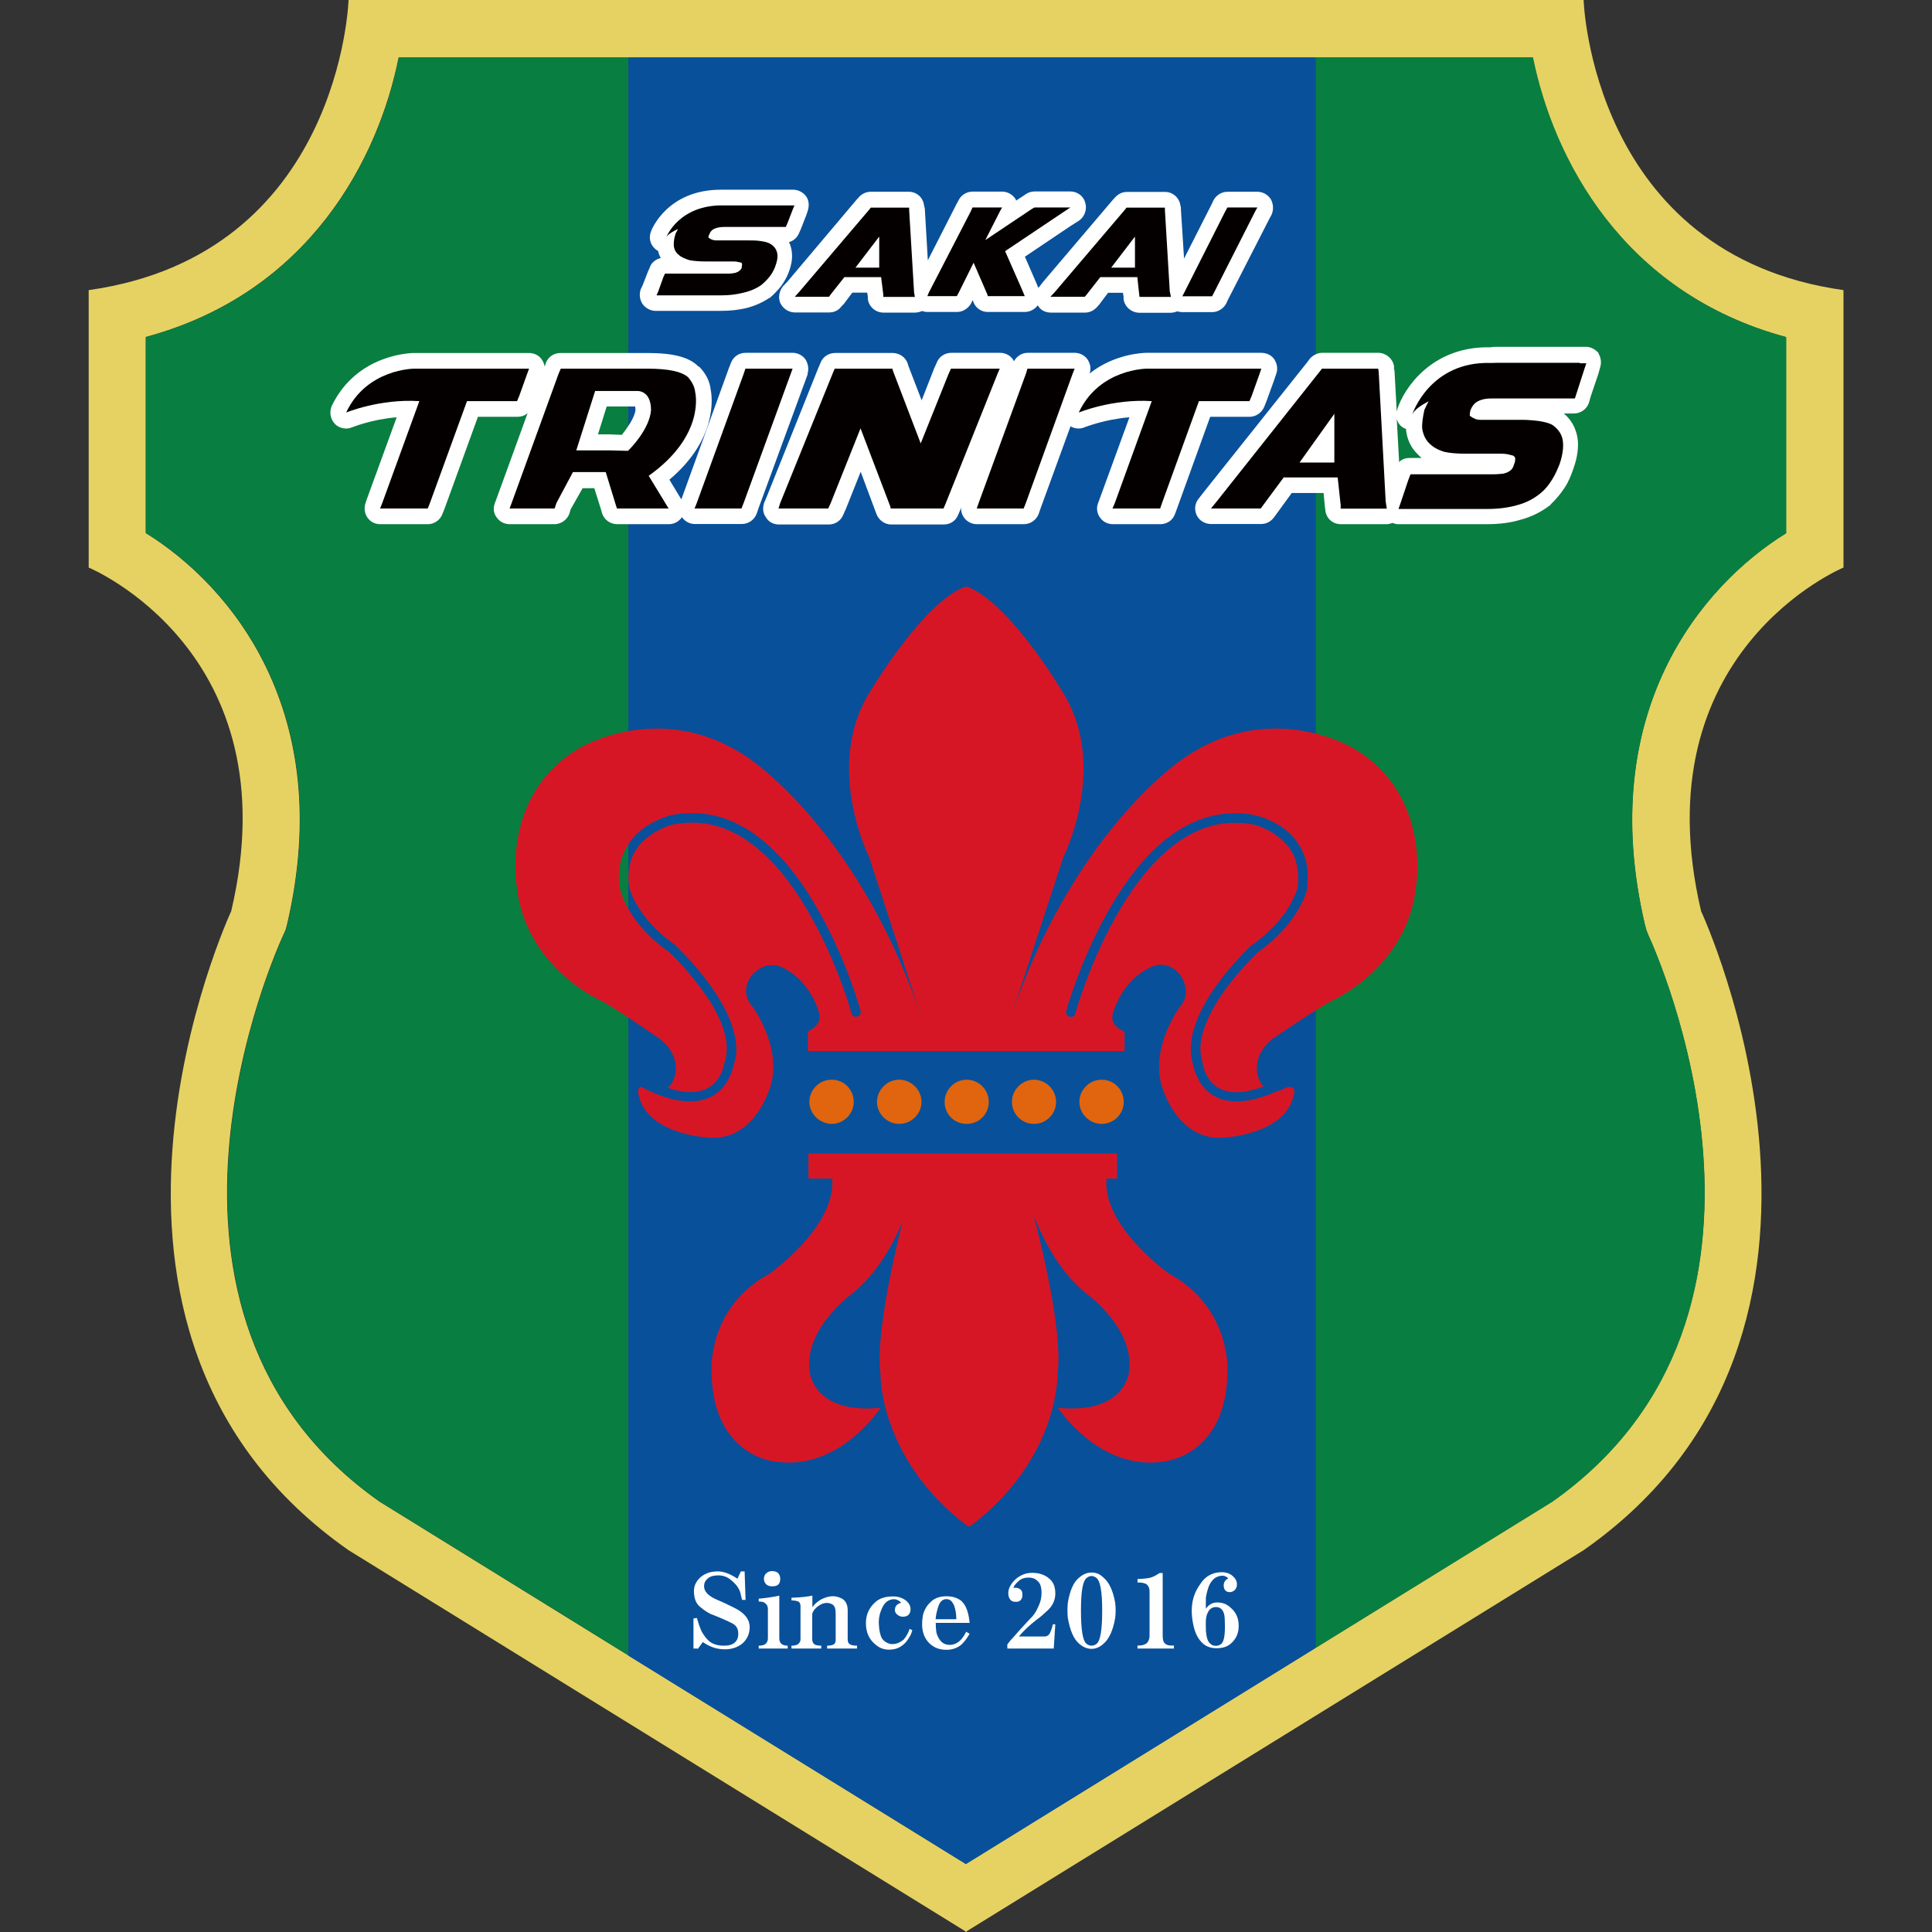 <?xml version="1.0" encoding="UTF-8"?>
<svg id="Layer_2" data-name="Layer 2" xmlns="http://www.w3.org/2000/svg" viewBox="0 0 122 122">
  <rect x="0" y="0" width="122" height="122" fill="#333333" stroke="none"/>
  <defs>
    <style>
      .cls-1 {
        fill: #fff;
      }

      .cls-2 {
        fill: #d71625;
      }

      .cls-3 {
        fill: #040000;
      }

      .cls-4 {
        fill: #e5d263;
      }

      .cls-5 {
        fill: #08509a;
      }

      .cls-6 {
        fill: #e0650e;
      }

      .cls-7 {
        fill: #097e41;
      }

      .cls-8 {
        fill: none;
      }
    </style>
  </defs>
  <g id="Header_Fooder" data-name="Header/Fooder">
    <g>
      <g>
        <path class="cls-4" d="m61.06,122l-.06-.03-.05.03h.12ZM99.99,0H22.01s-.49,16.08-16.41,18.32v17.52s12.86,5.31,9,21.7c0,0-12.36,26.51,7.41,40.35l38.99,24.09,39-24.09c19.78-13.83,7.42-40.35,7.42-40.35-3.85-16.39,8.99-21.7,8.99-21.7v-17.52c-15.92-2.24-16.41-18.32-16.41-18.32m12.79,33.66c-5.38,3.32-12.05,11.33-8.93,24.7l.1.37.13.33c.45.98,10.79,23.87-6.07,35.76l-37.04,22.88-37.02-22.88c-16.86-11.9-6.53-34.79-6.08-35.76l.15-.33.1-.37c3.12-13.37-3.55-21.38-8.93-24.7v-12.38c10.39-2.8,14.71-11.33,15.97-17.65h71.61c1.28,6.31,5.62,14.85,15.99,17.65v12.38Z"/>
        <path class="cls-7" d="m25.19,3.63c-1.26,6.31-5.58,14.85-15.97,17.65v12.38c5.38,3.32,12.05,11.32,8.93,24.7l-.1.37-.15.33c-.44.96-10.78,23.87,6.08,35.76l15.7,9.71V3.63h-14.49Zm71.61,0h-13.73v100.44l14.96-9.24c16.86-11.9,6.52-34.8,6.07-35.76l-.13-.33-.1-.37c-3.12-13.38,3.55-21.38,8.93-24.7v-12.38c-10.37-2.8-14.71-11.33-15.99-17.65"/>
        <polygon class="cls-5" points="39.68 104.55 61 117.71 83.07 104.07 83.07 3.63 39.68 3.63 39.68 104.55"/>
        <path class="cls-1" d="m78.48,26.32h.42c.42,0,.79-.27.94-.65l.14-.35.49-1.35.12-.36c.12-.32.05-.65-.12-.92-.17-.26-.49-.41-.83-.41h-7.26c-.1,0-1.98.03-3.58,1.31.12-.29.05-.63-.13-.9-.19-.26-.49-.41-.8-.41h-2.98c-.37,0-.69.22-.86.53-.03-.04-.03-.06-.05-.09-.18-.28-.5-.44-.82-.44h-3.09c-.4,0-.78.24-.92.63l-.16.35-.79,2.02-.84-2.18-.05-.17c-.15-.4-.54-.64-.94-.64h-3.64c-.4,0-.78.24-.92.63l-.15.35-3.26,8.14-.15.35c-.1.31-.08.65.12.91.17.3.49.45.82.45h3.14c.42,0,.77-.24.92-.62l.16-.35.94-2.36.94,2.52.07.18c.15.37.52.63.92.63h3.32c.42,0,.76-.24.91-.62l.15-.35.04-.12c-.03.24.04.46.17.65.2.27.5.42.82.42h2.96c.42,0,.79-.26.94-.65l.12-.35,1.89-5.18c.17.1.33.14.52.14.13,0,.25-.03.37-.08.02,0,1.23-.5,2.83-.63l-1.85,5.07-.13.35c-.12.31-.07.65.12.91.19.27.49.42.81.42h3.01c.42,0,.79-.26.92-.65l.13-.35,2.09-5.78h2.09Zm-27.49-2.71c.1-.32.04-.65-.13-.92-.19-.26-.49-.41-.81-.41h-2.98c-.4,0-.77.24-.92.65l-.14.36-2.94,8.12-.05.12-.75-1.24c3.03-2.55,2.71-5.18,2.61-5.67-.06-.57-.32-1.04-.72-1.46t-.05-.01c-.59-.6-1.58-.86-3.25-.86h-5.46c-.42,0-.79.24-.94.65l-.06.21c-.04-.16-.09-.31-.19-.45-.17-.26-.48-.41-.81-.41h-7.24c-.16,0-3.63.04-5.22,3.36-.15.39-.08.81.21,1.12.19.19.44.29.71.29.14,0,.25-.03.38-.08.02,0,1.21-.5,2.81-.63l-1.85,5.07-.12.35c-.1.31-.06.65.12.91.19.27.47.42.81.42h3.01c.4,0,.78-.26.92-.65l.14-.35,2.1-5.78h2.47c.27,0,.51-.08.67-.24l-1.94,5.34-.13.35c-.12.31-.09.65.12.91.19.27.49.42.81.42h2.84c.39,0,.78-.26.93-.65l.08-.28.76-1.34h.74l.44,1.4.05.19c.14.41.52.68.96.68h3.26c.32,0,.62-.15.83-.45v.02c.2.27.49.42.81.42h2.96c.42,0,.79-.26.94-.65l.12-.35,2.98-8.12.13-.36Zm-11.72,3.85l-.74-.03h-.77l.55-1.76h1.8c0,.05.02.12.02.21-.05.51-.56,1.19-.86,1.58m10.16-9.36c-.24.3-.3.71-.15,1.05.19.36.53.58.92.58h2.16c.32,0,.6-.14.77-.38l.15-.15.54-.72h.94l.04.23v.16c.06.5.49.87.99.87h1.97c.17,0,.32-.04.47-.1.08.03.22.06.34.06h1.86c.37,0,.71-.22.89-.54l.1-.21.02.05.03.08c.15.39.52.62.9.62h2.34c.31,0,.62-.15.82-.42.17.3.47.46.84.46h2.14c.32,0,.58-.14.79-.38l.13-.15.54-.72h.94l.04.23v.16c.06.49.5.87,1.01.87h1.96c.14,0,.29-.04.42-.09.1.03.22.05.32.05h1.88c.37,0,.72-.22.89-.54l.1-.22,2.64-5.16.12-.22c.15-.33.12-.69-.04-.99-.19-.29-.51-.47-.84-.47h-1.9c-.37,0-.71.21-.89.55l-.1.22-1.75,3.45-.2-3.13v-.1l-.03-.13c-.07-.49-.49-.85-.96-.85h-2.42c-.3,0-.55.13-.76.36l-.12.13-4.42,5.2-.24.31s-.03.03-.06.05l-.08-.21-.76-1.75,2.87-1.93.55-.35c.35-.24.52-.71.39-1.13-.1-.41-.49-.71-.94-.71h-2.25c-.21,0-.4.06-.56.17l-.13.09-.49.32s-.01-.08-.03-.1c-.19-.29-.51-.47-.84-.47h-1.87c-.37,0-.73.21-.89.55l-.12.22-1.82,3.57-.19-3.25s0-.06-.02-.1l-.03-.13c-.06-.49-.47-.85-.96-.85h-2.41c-.28,0-.57.13-.76.36l-.12.13-4.39,5.2-.3.31Zm51.53,4.21c-.21-.24-.49-.41-.81-.41h-5.6c-.14,0-.27,0-.42.03h-.2c-3.5,0-5.27,2.55-5.7,3.93-.01.04-.01.09-.03.13l-.14-2.54c0-.05,0-.08-.03-.1v-.21c-.07-.5-.53-.86-.99-.86h-3.55c-.28,0-.57.14-.77.36l-.17.23-6.47,8.12-.39.5c-.24.3-.29.69-.12,1.05.16.33.51.55.91.55h3.14c.35,0,.62-.15.82-.41l.17-.23.96-1.32h2.01l.08.85.03.23c.04.5.45.89.97.89h2.89c.14,0,.24-.03.39-.08.1.05.24.08.34.08h5.6c.76,0,1.48-.08,2.1-.27.74-.19,1.36-.51,1.93-.95.02-.03.02-.05.03-.05.32-.3.59-.63.86-1.03.25-.38.42-.8.57-1.25.25-.71.32-1.33.25-1.87-.1-.64-.4-1.18-.87-1.57h.65c.4,0,.81-.27.94-.69l.1-.36.5-1.48.1-.37c.1-.29.06-.63-.11-.9m-11.49,6.61h-.42c-.26,0-.51.08-.67.26l-.15-2.73c.07.28.27.53.57.63t.02.02v.09c.08.6.32,1.1.73,1.49.08.09.17.17.25.24h-.32Zm-48.03-9.29h4.12c.57,0,1.1-.06,1.58-.17.55-.14,1.02-.35,1.46-.64,0,0,.03-.01.04-.01.26-.22.47-.45.69-.71.2-.27.38-.58.49-.87.2-.51.27-.97.2-1.4-.03-.19-.08-.37-.17-.54.3-.08.54-.31.65-.6l.1-.22.35-.9.08-.24c.1-.3.1-.64-.08-.91-.19-.27-.51-.44-.82-.44h-4.59c-3.36,0-4.37,2.52-4.4,2.63-.19.48,0,.99.45,1.24.03.15.08.31.17.44-.32.08-.61.29-.71.63l-.1.22-.35.9-.1.2c-.12.32-.08.67.1.95.19.27.51.44.82.44"/>
        <polygon class="cls-3" points="63.47 15.86 67.05 13.46 67.59 13.1 67.02 13.1 65.45 13.1 65.33 13.1 65.18 13.18 62.22 15.16 63.15 13.33 63.28 13.1 62.99 13.1 61.68 13.1 61.41 13.1 61.31 13.33 58.65 18.48 58.56 18.7 58.83 18.7 60.14 18.7 60.42 18.7 60.54 18.48 61.48 16.59 62.36 18.62 62.37 18.7 62.52 18.7 64.15 18.7 64.71 18.7 64.56 18.34 63.47 15.86"/>
        <polygon class="cls-3" points="79.12 13.1 77.79 13.1 77.51 13.1 77.38 13.33 74.78 18.48 74.66 18.71 74.93 18.71 76.27 18.71 76.54 18.71 76.66 18.48 79.27 13.33 79.4 13.1 79.12 13.1"/>
        <path class="cls-3" d="m26.48,25.33l-2.34,6.43-.14.35h3.01l.14-.35,2.34-6.43h3.16l.14-.33.49-1.37.13-.35h-7.24s-3.01-.01-4.31,2.77c0,0,2.12-.88,4.62-.72"/>
        <path class="cls-3" d="m72.73,25.33l-2.33,6.43-.15.35h3.01l.12-.35,2.33-6.43h3.19l.14-.33.49-1.37.12-.35h-7.22s-3.01-.01-4.31,2.77c0,0,2.12-.88,4.62-.72"/>
        <path class="cls-3" d="m40.97,30.04c3.61-2.57,2.93-5.27,2.93-5.27-.03-.33-.19-.64-.44-.94-.4-.37-1.26-.55-2.59-.55h-5.46l-.14.33-2.96,8.15-.13.35h2.84l.12-.35,1.04-1.95h2.07l.65,2.12.06.18h3.26l-1.26-2.07Zm-2.44-1.6h-2.14l1.19-3.75h2.64s.89-.08.89,1.21c-.09,1.18-1.28,2.41-1.46,2.57l-1.13-.03Z"/>
        <polygon class="cls-3" points="49.63 23.28 47.51 23.28 47.07 23.28 46.96 23.61 44 31.76 43.86 32.11 44.3 32.11 46.4 32.11 46.82 32.11 46.96 31.76 49.93 23.61 50.05 23.28 49.63 23.28"/>
        <polygon class="cls-3" points="62.68 23.28 60.52 23.28 60.05 23.28 59.9 23.61 58.14 28 56.4 23.45 56.35 23.28 56.07 23.28 53.17 23.28 52.71 23.28 52.57 23.61 49.27 31.76 49.16 32.11 49.63 32.11 51.85 32.11 52.3 32.11 52.46 31.76 54.34 27.05 56.2 31.93 56.25 32.11 56.54 32.11 59.11 32.11 59.58 32.11 59.73 31.76 62.99 23.61 63.13 23.28 62.68 23.28"/>
        <polygon class="cls-3" points="67.43 23.28 65.33 23.28 64.88 23.28 64.78 23.61 61.8 31.76 61.68 32.11 62.11 32.11 64.22 32.11 64.64 32.11 64.78 31.76 67.73 23.61 67.86 23.28 67.43 23.28"/>
        <path class="cls-3" d="m87.5,31.63l-.44-8.16-.03-.19h-3.55l-.15.19-6.47,8.16-.39.48h3.14l.17-.23,1.28-1.73h3.41l.19,1.75v.22h2.91l-.07-.48Zm-5.44-2.42l2.2-3.08v3.08h-2.2Z"/>
        <path class="cls-3" d="m57.72,18.44l-.31-5.18v-.15h-2.42l-.12.15-4.41,5.18-.27.3h2.16l.1-.14.87-1.1h2.32l.14,1.12v.13h1.99l-.05-.3Zm-3.7-1.54l1.5-1.96v1.96h-1.5Z"/>
        <path class="cls-3" d="m73.87,18.44l-.31-5.18v-.15h-2.42l-.12.15-4.41,5.18-.28.3h2.17l.12-.14.86-1.1h2.34l.12,1.12.02.13h1.98l-.06-.3Zm-3.7-1.54l1.5-1.96v1.96h-1.5Z"/>
        <path class="cls-3" d="m99.75,22.91h-5.2c-.14,0-.27.01-.38.01-3.9-.13-4.99,3.25-4.99,3.25.15-.32.6-.6,1.03-.83-.08.15-.15.31-.24.49h0s-.02.04-.02.04c-.1.46-.17.87-.14,1.22.07.38.21.68.44.9.22.23.53.41.94.54.37.08.79.12,1.37.12h2.25c.22,0,.42.03.57.08.11.01.22.06.22.08.05.04.08.09.08.14,0,.1,0,.23-.08.39-.07.29-.24.4-.42.49-.01,0-.1.04-.25.08-.15.01-.37.04-.6.04h-5.26l-.14.36-.49,1.46-.13.37h5.6c.69,0,1.32-.08,1.85-.23.59-.15,1.1-.41,1.55-.79.27-.22.49-.5.69-.82.2-.31.35-.66.49-1.01.19-.57.25-1.05.2-1.44-.05-.4-.27-.73-.62-.99-.17-.12-.44-.19-.8-.26-.35-.05-.76-.09-1.19-.09h-2.61c-.22,0-.42-.08-.62-.23-.03,0-.03-.04-.04-.05,0-.09.01-.19.04-.31.12-.32.29-.47.42-.55.24-.14.54-.21.92-.21h5.26l.12-.37.47-1.46.13-.39h-.4Z"/>
        <path class="cls-3" d="m49.84,12.97h-4.12c-2.85-.06-3.64,2-3.64,2,.1-.18.46-.39.74-.51-.05.1-.11.19-.17.31v.03c-.1.28-.11.54-.1.76.04.22.14.41.32.54.15.15.4.24.67.33.28.05.6.08,1.03.08h1.66c.17,0,.29,0,.39.04.1,0,.15.03.21.05.01.03.03.05.03.1,0,.04-.02.12-.03.23-.07.15-.21.23-.32.27-.02.01-.06.04-.2.05-.12.03-.27.03-.44.03h-3.88l-.1.22-.33.92-.1.23h4.12c.49,0,.94-.06,1.33-.16.46-.1.83-.26,1.16-.49.17-.14.35-.31.51-.51.15-.18.27-.4.35-.6.14-.36.2-.65.15-.9-.05-.24-.19-.45-.45-.6-.14-.08-.32-.13-.61-.17-.25-.04-.55-.04-.87-.04h-1.92c-.17,0-.32-.05-.44-.14-.03-.01-.05-.04-.05-.05-.01-.05,0-.1.05-.18.07-.22.21-.31.29-.35.19-.09.4-.13.67-.13h3.87l.1-.22.35-.91.1-.23h-.31Z"/>
        <path class="cls-2" d="m85.46,47.25s-5.29-3.23-10.84.72c0,0-7.1,4.76-10.96,16.81l3.48-10.64s2.88-5.7,0-10.38c0,0-3.38-5.74-6.09-6.72h-.08c-2.71.99-6.08,6.72-6.08,6.72-2.87,4.68,0,10.38,0,10.38l3.47,10.64c-3.85-12.05-10.95-16.81-10.95-16.81-5.55-3.95-10.84-.72-10.84-.72-4.99,2.95-3.93,8.78-3.93,8.78.54,4.97,5.15,7.08,5.15,7.08.82.37,3.89,2.5,3.89,2.5,1.48,1.21.88,2.49.88,2.49-.1.28-.24.46-.39.59.54.19,1.03.27,1.43.27,1.46,0,1.92-1.03,2.09-1.59.05-.18.06-.28.06-.28l.04-.05c.06-.27.1-.54.1-.81.02-1.31-.87-2.88-1.82-4.07-.85-1.13-1.71-1.94-1.82-2.05-2.59-1.8-3.07-3.85-3.09-3.93-.04-.28-.08-.55-.08-.81,0-1.59.88-2.61,1.7-3.17.84-.56,1.63-.73,1.65-.73.44-.1.87-.13,1.28-.13,3.68.01,6.34,3.2,8.05,6.29,1.75,3.11,2.58,6.19,2.58,6.19.05.17-.05.35-.2.37-.15.05-.32-.03-.37-.2,0,0-.2-.75-.62-1.89-.42-1.13-1.06-2.66-1.91-4.17-1.68-3.05-4.24-6.01-7.53-5.98-.37,0-.78.03-1.14.1,0,0-.19.04-.46.13-.27.12-.62.26-1,.53-.72.5-1.42,1.28-1.42,2.67,0,.23.01.47.06.69,0,0,0,.09.1.3.06.21.2.5.42.85.4.67,1.11,1.57,2.34,2.43h.01c0,.06,3.84,3.5,3.88,6.6,0,.32-.05.65-.17.96-.01.13-.12.63-.46,1.15-.35.59-1.09,1.19-2.27,1.19h-.02c-.79,0-1.75-.23-2.96-.85-.05-.03-.07-.03-.1-.08-.25.03-.23.3-.23.3.33,2.68,4.3,2.9,4.3,2.9,3.08.39,4.07-3.25,4.07-3.25.73-2.46-1.12-4.97-1.12-4.97-.97-1.1,0-2.09,0-2.09.98-1,1.93-.38,1.93-.38,1.7.82,2.22,2.72,2.22,2.72.35.86-.67,1.28-.67,1.28v1.24h19.99v-1.24s-1.07-.33-.69-1.28c0,0,.54-1.9,2.24-2.72,0,0,1.02-.67,1.93.38,0,0,.89,1.12,0,2.09,0,0-1.85,2.5-1.13,4.97,0,0,.99,3.63,4.07,3.25,0,0,3.97-.22,4.31-2.9,0,0,.03-.57-.81-.1,0,0-.08.04-.23.06-1.06.48-1.9.67-2.61.67h-.02c-1.19,0-1.92-.6-2.28-1.19-.32-.53-.44-1.03-.46-1.15-.08-.31-.14-.64-.14-.96.02-3.09,3.83-6.53,3.85-6.58h.03c1.23-.87,1.93-1.77,2.34-2.44.2-.35.34-.64.42-.85.08-.21.1-.3.1-.3.04-.22.04-.46.04-.69,0-1.39-.69-2.17-1.42-2.67-.35-.27-.71-.41-.99-.53-.28-.09-.46-.13-.46-.13-.37-.08-.75-.1-1.12-.1-3.31-.02-5.85,2.93-7.55,5.98-.85,1.51-1.48,3.04-1.9,4.17-.42,1.14-.63,1.89-.63,1.89-.03.18-.21.26-.37.2-.15-.03-.24-.2-.2-.37,0,0,.84-3.08,2.59-6.19,1.73-3.09,4.36-6.28,8.07-6.29.4,0,.82.03,1.25.13.03,0,.84.17,1.69.73.81.56,1.67,1.58,1.65,3.17,0,.26-.01.53-.05.81-.01.08-.54,2.13-3.09,3.93-.1.12-.96.92-1.83,2.05-.92,1.19-1.81,2.76-1.81,4.07,0,.27.05.54.13.81v.05s.01.1.06.28c.17.56.62,1.59,2.1,1.59.45,0,1.02-.12,1.7-.36-.14-.12-.22-.28-.3-.5,0,0-.6-1.28.84-2.49,0,0,3.11-2.13,3.93-2.5,0,0,4.61-2.12,5.15-7.08,0,0,1.06-5.83-3.93-8.78"/>
        <path class="cls-2" d="m73.84,80.44s-4.24-2.98-3.97-6.02h.67v-1.58h-19.49v1.58h1.5c.27,3.04-3.97,6.02-3.97,6.02-3.88,2.1-3.65,6.07-3.65,6.07,0,5.49,4.07,5.79,4.07,5.79,4.04.58,6.6-3.4,6.6-3.4-4.36.42-4.49-2.39-4.49-2.39-.29-2.73,2.8-4.9,2.8-4.9,1.46-1.22,2.48-2.99,3.08-4.49-.74,3.03-1.68,7.49-1.39,9.62,0,0-.12,5.38,5.51,9.64h.15c5.65-4.26,5.52-9.64,5.52-9.64.32-2.22-.71-6.92-1.5-9.98.62,1.58,1.64,3.54,3.23,4.85,0,0,3.09,2.17,2.8,4.9,0,0-.1,2.81-4.5,2.39,0,0,2.59,3.98,6.61,3.4,0,0,4.09-.3,4.09-5.79,0,0,.2-3.96-3.67-6.07"/>
        <path class="cls-6" d="m53.91,69.58c0,.76-.64,1.39-1.39,1.39s-1.41-.63-1.41-1.39.62-1.4,1.41-1.4,1.39.63,1.39,1.4"/>
        <path class="cls-6" d="m58.19,69.58c0,.76-.64,1.39-1.41,1.39s-1.4-.63-1.4-1.39.64-1.4,1.4-1.4,1.41.63,1.41,1.4"/>
        <path class="cls-6" d="m62.44,69.58c0,.76-.6,1.39-1.4,1.39s-1.39-.63-1.39-1.39.62-1.4,1.39-1.4,1.4.63,1.4,1.4"/>
        <path class="cls-6" d="m66.69,69.58c0,.76-.62,1.39-1.4,1.39s-1.39-.63-1.39-1.39.64-1.4,1.39-1.4,1.4.63,1.4,1.4"/>
        <path class="cls-6" d="m70.96,69.58c0,.76-.62,1.39-1.39,1.39s-1.41-.63-1.41-1.39.63-1.4,1.41-1.4,1.39.63,1.39,1.4"/>
        <path class="cls-1" d="m44.04,104.1h-.25v-1.9l.22-.03c.1.39.21.65.3.86.14.23.27.44.49.62.22.18.54.27.91.27.3,0,.52-.05.69-.2.15-.13.22-.32.22-.55,0-.33-.13-.55-.44-.69-.2-.1-.62-.3-1.3-.56-.2-.1-.4-.22-.62-.41-.31-.22-.44-.58-.44-1.04,0-.35.15-.65.46-.91.29-.22.6-.33,1.05-.33.37,0,.77.15,1.24.46l.21-.46h.24l.06,1.8h-.22l-.08-.32c-.05-.33-.25-.63-.59-.91-.25-.23-.55-.32-.82-.32-.3,0-.52.06-.67.19-.17.14-.24.3-.24.5,0,.33.27.62.84.86.34.14.69.31,1.05.49.65.31.99.73.99,1.23,0,.44-.18.79-.47,1.04-.29.23-.65.36-1.09.36-.51,0-.96-.15-1.4-.46l-.32.44Z"/>
        <path class="cls-1" d="m49.75,104.1h-1.84v-.18c.21,0,.35-.04.44-.12.08-.08.14-.19.14-.32v-1.86c0-.17-.05-.28-.14-.35-.08-.1-.23-.14-.44-.14v-.18c.42-.03.87-.1,1.3-.19v2.72c0,.13.05.24.13.32.08.08.24.12.4.12v.18Zm-1.01-3.93c-.13,0-.23-.03-.33-.1-.11-.09-.17-.22-.17-.37s.05-.28.17-.37c.1-.08.21-.12.33-.12.17,0,.31.04.39.12.08.08.14.2.14.37s-.05.31-.14.37c-.08.08-.22.1-.39.1"/>
        <path class="cls-1" d="m51.87,104.1h-1.89v-.18c.21,0,.34-.04.42-.1.1-.09.15-.18.15-.3v-2.1c0-.1-.03-.19-.1-.27-.1-.05-.26-.09-.47-.09v-.17c.53-.01.96-.06,1.32-.13v.73c.15-.21.32-.36.55-.49.44-.22.83-.27,1.19-.11.32.11.49.38.49.81v1.82c0,.14.03.23.12.3.08.06.23.1.47.1v.18h-1.89v-.18c.22,0,.37-.04.44-.1.08-.06.1-.15.1-.3v-1.62c0-.31-.06-.51-.22-.59-.25-.14-.54-.12-.84.08-.22.14-.35.31-.42.51v1.62c0,.14.05.23.12.3.08.06.22.1.45.1v.18Z"/>
        <path class="cls-1" d="m57.61,102.93c-.05.19-.1.33-.17.42-.22.41-.53.67-.89.77-.49.12-.93.03-1.25-.26-.42-.33-.62-.78-.62-1.36s.22-1.01.64-1.37c.27-.22.62-.32,1.07-.32.32,0,.59.08.83.27.18.15.28.33.28.55,0,.15-.06.28-.15.36-.1.08-.22.1-.34.1-.14,0-.25-.05-.35-.13-.1-.09-.15-.18-.15-.28,0-.24.12-.4.4-.47-.17-.18-.37-.26-.6-.21-.3.06-.49.27-.62.57-.15.33-.22.68-.19,1.04.02.39.09.65.19.85.14.19.3.29.52.35.31.04.58-.05.86-.28.14-.17.27-.37.37-.67l.17.08Z"/>
        <path class="cls-1" d="m61.23,103.16c-.17.32-.37.55-.54.71-.25.2-.57.31-.92.31-.39,0-.71-.1-.99-.33-.47-.39-.64-.99-.51-1.8.08-.39.27-.71.59-.97.23-.19.54-.28.91-.28s.67.09.92.28c.31.27.47.72.54,1.4h-2.14c0,.27.02.5.05.65.16.49.42.74.83.74s.77-.26,1.04-.83l.22.13Zm-.84-.91c0-.35-.06-.64-.14-.86-.12-.27-.25-.41-.49-.41-.22,0-.39.14-.49.41-.1.3-.17.58-.19.86h1.3Z"/>
        <path class="cls-1" d="m66.64,102.57l-.1,1.53h-2.93v-.26c.1-.13.21-.28.35-.42.34-.39.69-.78,1.06-1.17.24-.22.4-.46.53-.76.15-.3.22-.58.22-.89,0-.36-.07-.63-.27-.78-.15-.15-.34-.2-.54-.2-.25,0-.47.06-.65.23-.15.13-.27.27-.32.42.17-.03.32,0,.44.09.12.1.13.19.13.35,0,.14-.02.26-.13.35-.08.08-.17.09-.28.09-.1,0-.22-.01-.31-.09-.1-.1-.17-.24-.17-.45,0-.32.17-.63.52-.94.31-.23.61-.35.99-.35.44,0,.79.12,1.06.35.29.23.4.55.4.96,0,.44-.19.82-.57,1.14-.22.21-.4.36-.57.48-.47.36-.86.72-1.16,1.09h1.62c.17,0,.3-.1.37-.28.05-.13.12-.28.15-.49h.17Z"/>
        <path class="cls-1" d="m68.93,104.12c-.27,0-.52-.1-.77-.31-.37-.31-.59-.86-.73-1.64-.03-.32-.03-.64,0-.96.13-.76.35-1.31.73-1.6.22-.19.47-.31.77-.31s.54.11.74.31c.37.3.62.85.75,1.6.04.32.04.64,0,.96-.13.78-.39,1.34-.75,1.64-.22.2-.47.31-.74.31m0-.2c.1,0,.22-.04.32-.12.24-.19.35-.91.35-2.1s-.12-1.85-.35-2.05c-.1-.08-.22-.13-.32-.13-.12,0-.22.05-.32.13-.25.21-.35.9-.35,2.05s.1,1.91.35,2.1c.1.08.21.12.32.12"/>
        <path class="cls-1" d="m74.11,104.1h-2.28v-.19h.12c.19,0,.35-.06.47-.15.1-.1.17-.27.17-.46v-2.84c0-.17-.07-.31-.17-.4-.12-.1-.31-.13-.59-.13v-.22c.2,0,.45-.02.69-.06.27-.04.49-.18.71-.32h.19v3.97c0,.24.05.4.13.47.1.1.24.14.39.14h.19v.19Z"/>
        <path class="cls-1" d="m76.14,101.6c.19-.28.42-.41.73-.41.32,0,.6.1.84.33.33.28.51.65.51,1.14s-.17.85-.51,1.14c-.22.19-.52.28-.89.28-.33,0-.62-.09-.84-.28-.3-.26-.51-.64-.62-1.17-.22-1.01-.1-1.87.42-2.58.31-.51.79-.77,1.36-.77.28,0,.54.08.72.26.17.15.25.32.25.51,0,.14-.05.27-.15.37-.1.08-.2.12-.3.12-.22,0-.33-.12-.37-.28-.06-.28.04-.47.27-.59-.13-.15-.33-.2-.53-.15-.23.05-.4.17-.53.35-.17.23-.27.55-.35.99-.01.35-.01.59,0,.75m0,.63c-.01.2-.01.46,0,.76.04.4.1.63.26.78.1.1.2.15.37.15.13,0,.27-.05.37-.15.13-.15.2-.47.2-1.07,0-.37-.01-.63-.05-.78-.08-.3-.25-.45-.52-.45-.2,0-.37.1-.47.27-.07.13-.15.3-.15.49"/>
      </g>
      <rect class="cls-8" width="122" height="122"/>
    </g>
  </g>
</svg>